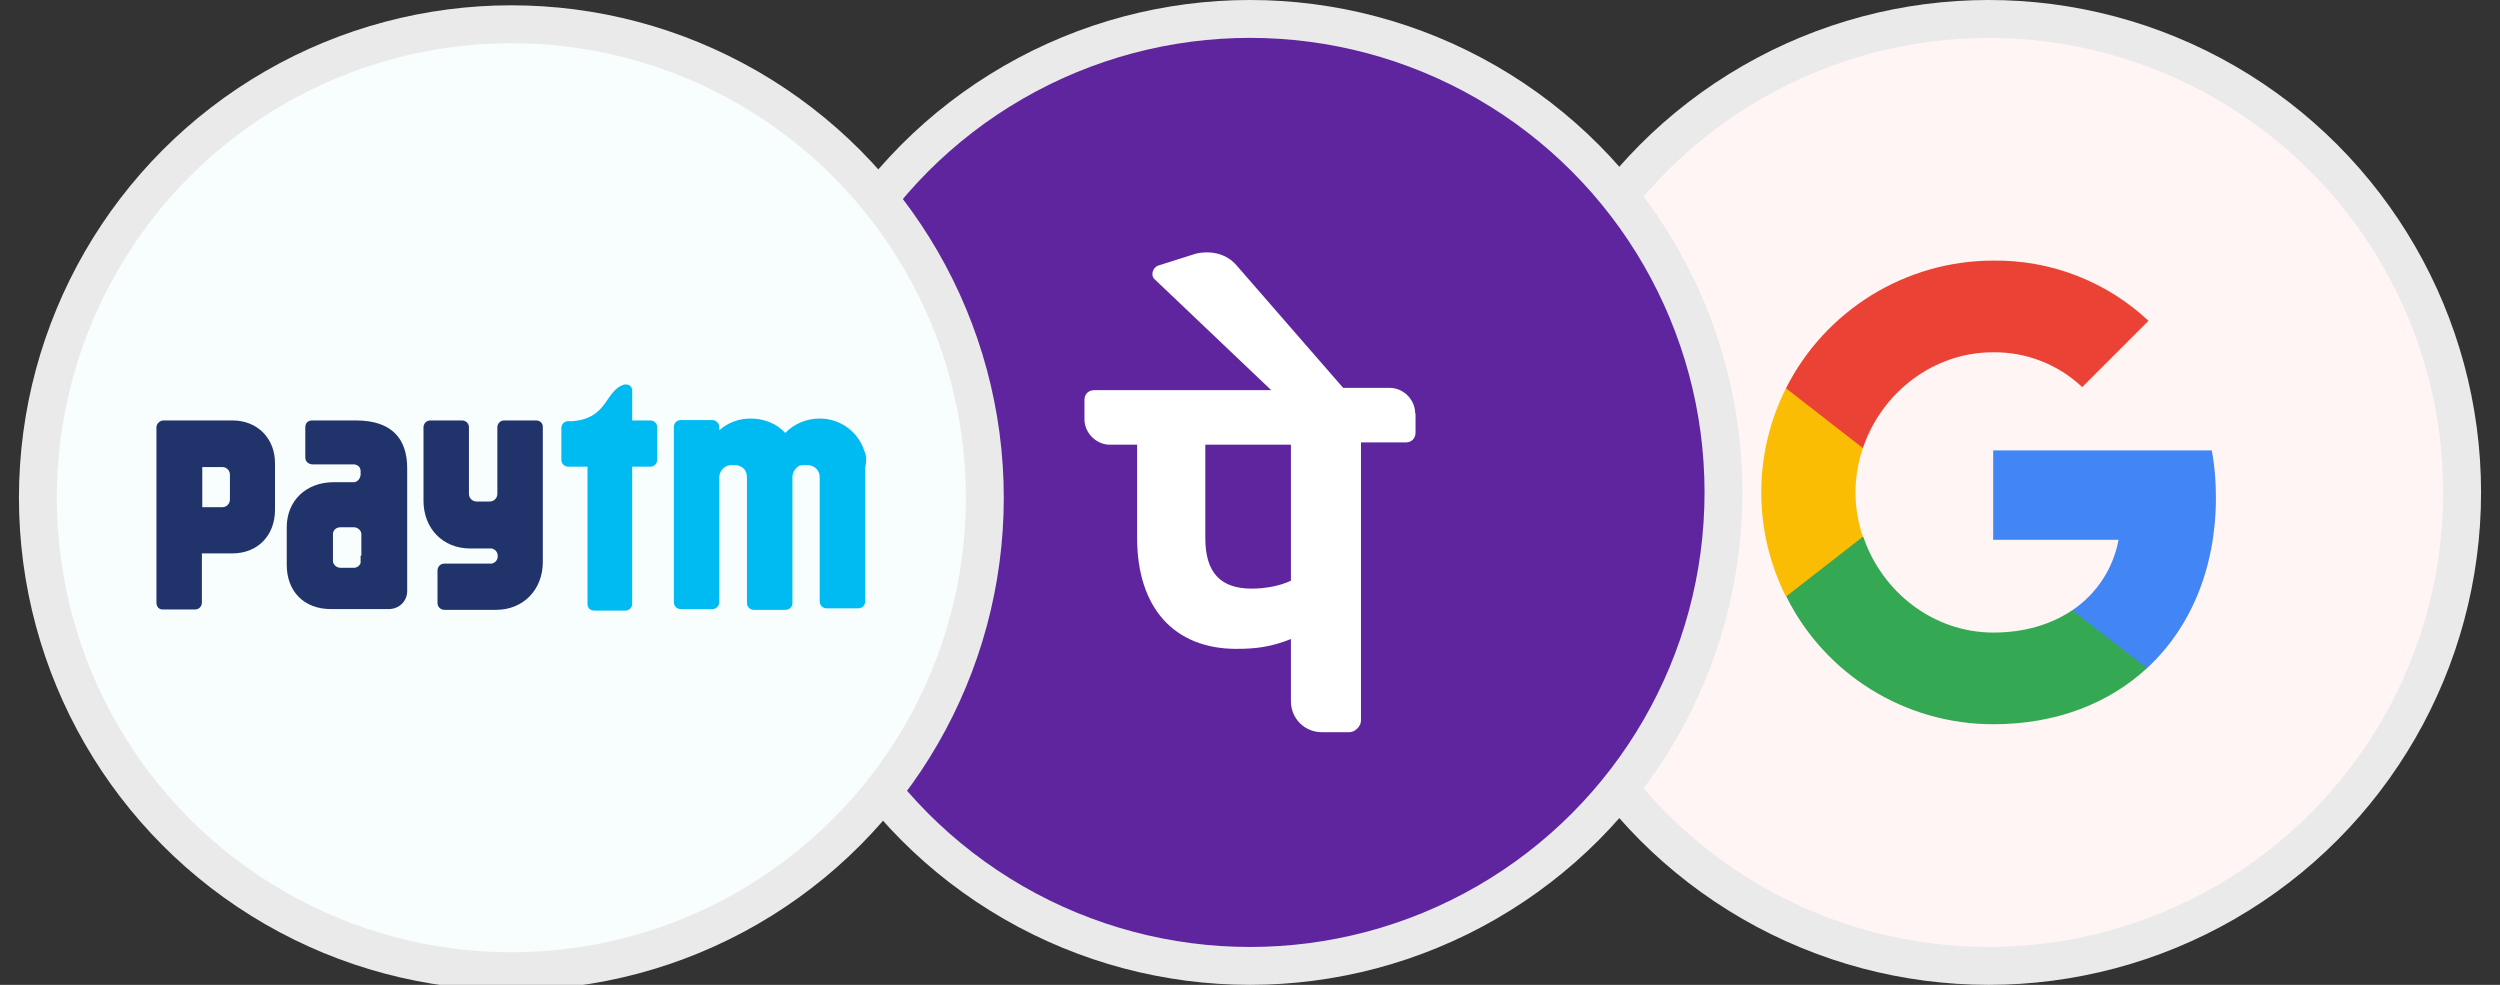 <?xml version="1.0" encoding="UTF-8"?> <svg xmlns="http://www.w3.org/2000/svg" xmlns:xlink="http://www.w3.org/1999/xlink" version="1.1" id="Layer_1" x="0px" y="0px" width="66px" height="26px" viewBox="0 0 66 26" style="enable-background:new 0 0 66 26;" xml:space="preserve"><rect x="0" y="0" width="66" height="26" fill="#333333" stroke="none"/> <style type="text/css"> .st0{fill:#FEF5F4;stroke:#EAEAEA;} .st1{fill:#4285F4;} .st2{fill:#34A853;} .st3{fill:#FBBC04;} .st4{fill:#EA4335;} .st5{fill:#5F259F;stroke:#EAEAEA;} .st6{fill:#FFFFFF;} .st7{fill:#F8FDFE;stroke:#EAEAEA;} .st8{fill-rule:evenodd;clip-rule:evenodd;fill:#00BAF2;} .st9{fill-rule:evenodd;clip-rule:evenodd;fill:#20336B;} </style> <g> <circle class="st0" cx="52.5" cy="13" r="12.5"></circle> <g> <path class="st1" d="M58.5,13.14c0-0.42-0.03-0.83-0.11-1.25h-5.77v2.36h3.31c-0.14,0.76-0.58,1.43-1.22,1.86v1.53h1.97 C57.83,16.58,58.5,15,58.5,13.14L58.5,13.14z"></path> <path class="st2" d="M52.62,19.12c1.65,0,3.04-0.54,4.06-1.48l-1.97-1.53c-0.55,0.37-1.26,0.59-2.08,0.59 c-1.6,0-2.95-1.08-3.44-2.53h-2.03v1.58C48.19,17.82,50.31,19.12,52.62,19.12z"></path> <path class="st3" d="M49.18,14.17c-0.26-0.76-0.26-1.58,0-2.34v-1.58h-2.03c-0.87,1.73-0.87,3.77,0,5.5L49.18,14.17z"></path> <path class="st4" d="M52.62,9.3c0.87-0.01,1.72,0.32,2.35,0.92l1.75-1.75c-1.11-1.04-2.58-1.61-4.1-1.59 c-2.31,0-4.43,1.31-5.47,3.37l2.03,1.58C49.67,10.38,51.02,9.3,52.62,9.3z"></path> </g> </g> <g> <circle class="st5" cx="33" cy="13" r="12.5"></circle> <path id="path36" class="st6" d="M37.36,10.91c0-0.36-0.31-0.67-0.67-0.67h-1.23l-2.82-3.24C32.38,6.7,31.97,6.6,31.56,6.7 l-0.98,0.31c-0.15,0.05-0.21,0.26-0.1,0.36l3.08,2.93h-4.67c-0.15,0-0.26,0.1-0.26,0.26v0.51c0,0.36,0.31,0.67,0.67,0.67h0.72v2.46 c0,1.85,0.98,2.93,2.62,2.93c0.51,0,0.92-0.05,1.44-0.26v1.64c0,0.46,0.36,0.82,0.82,0.82h0.72c0.15,0,0.31-0.15,0.31-0.31v-7.34 h1.18c0.15,0,0.26-0.1,0.26-0.26V10.91z M34.08,15.33c-0.31,0.15-0.72,0.21-1.03,0.21c-0.82,0-1.23-0.41-1.23-1.34v-2.46h2.26 V15.33z"></path> </g> <g> <circle class="st7" cx="13.5" cy="13.14" r="12.5"></circle> <g id="Page-1_1_"> <g id="Paytm-Mall-Copy"> <g id="Page-1"> <g id="Group-Copy"> <path id="Fill-1" class="st8" d="M22.82,11.91c-0.16-0.51-0.64-0.86-1.17-0.86h-0.02c-0.35,0-0.68,0.15-0.9,0.38 c-0.22-0.24-0.55-0.38-0.9-0.38h-0.02c-0.31,0-0.6,0.11-0.82,0.31v-0.09c0-0.09-0.09-0.18-0.18-0.18h-0.84 c-0.11,0-0.18,0.09-0.18,0.18v4.63c0,0.11,0.09,0.18,0.18,0.18h0.84c0.09,0,0.16-0.07,0.18-0.16v-3.35 c0.02-0.15,0.13-0.27,0.29-0.29h0.15c0.07,0,0.13,0.04,0.18,0.07c0.07,0.05,0.11,0.15,0.11,0.26v3.31 c0,0.11,0.09,0.18,0.18,0.18h0.84c0.09,0,0.18-0.07,0.18-0.18V12.6c0-0.11,0.05-0.2,0.13-0.27c0.04-0.04,0.09-0.05,0.15-0.05 h0.15c0.18,0.02,0.29,0.16,0.29,0.31v3.29c0,0.11,0.09,0.18,0.18,0.18h0.84c0.11,0,0.18-0.09,0.18-0.18v-3.53 C22.89,12.11,22.86,12,22.82,11.91"></path> <path id="Fill-3" class="st8" d="M17.17,11.1h-0.48v-0.79l0,0l0,0c0-0.09-0.07-0.16-0.16-0.16c-0.02,0-0.02,0-0.04,0 c-0.53,0.15-0.42,0.9-1.39,0.97h-0.09c-0.02,0-0.02,0-0.04,0l0,0l0,0c-0.09,0.02-0.15,0.09-0.15,0.18v0.84 c0,0.11,0.09,0.18,0.18,0.18h0.51v3.62c0,0.11,0.07,0.18,0.18,0.18h0.82c0.11,0,0.18-0.09,0.18-0.18v-3.62h0.48 c0.11,0,0.18-0.09,0.18-0.18v-0.86C17.35,11.17,17.26,11.1,17.17,11.1"></path> <path id="Fill-4" class="st9" d="M14.15,11.1h-0.84c-0.11,0-0.18,0.09-0.18,0.18v1.76c0,0.11-0.09,0.2-0.2,0.2h-0.35 c-0.11,0-0.2-0.09-0.2-0.2v-1.76c0-0.11-0.09-0.18-0.18-0.18h-0.84c-0.11,0-0.18,0.09-0.18,0.18v1.94 c0,0.73,0.51,1.26,1.23,1.26h0.53c0,0,0.02,0,0.04,0c0.09,0.02,0.16,0.09,0.16,0.2c0,0.11-0.07,0.18-0.16,0.2c0,0,0,0-0.02,0 h-1.23c-0.11,0-0.18,0.09-0.18,0.18v0.86c0,0.11,0.09,0.18,0.18,0.18h1.37c0.71,0,1.23-0.53,1.23-1.26v-3.57 C14.33,11.17,14.26,11.1,14.15,11.1"></path> <path id="Fill-5" class="st9" d="M6.07,12.66v0.53c0,0.11-0.09,0.2-0.2,0.2H5.79l0,0H5.34v-1.06h0.53c0.11,0,0.2,0.09,0.2,0.2 V12.66L6.07,12.66L6.07,12.66z M6.14,11.1H4.31c-0.09,0-0.18,0.09-0.18,0.18v4.63c0,0.11,0.07,0.18,0.16,0.18h0.86 c0.11,0,0.18-0.09,0.18-0.18v-1.3h0.8c0.68,0,1.13-0.48,1.13-1.15v-1.21C7.27,11.58,6.8,11.1,6.14,11.1L6.14,11.1L6.14,11.1z"></path> <path id="Fill-6" class="st9" d="M9.52,14.65v0.13c0,0.02,0,0.02,0,0.04c0,0.02,0,0.02,0,0.04l0,0 c-0.02,0.07-0.09,0.13-0.18,0.13H8.99c-0.11,0-0.2-0.09-0.2-0.18v-0.16l0,0v-0.42l0,0v-0.13l0,0c0-0.11,0.09-0.18,0.2-0.18 h0.35c0.11,0,0.2,0.09,0.2,0.18v0.57H9.52L9.52,14.65z M9.4,11.1H8.24c-0.11,0-0.18,0.07-0.18,0.18v0.8 c0,0.11,0.09,0.18,0.2,0.18h1.1c0.09,0.02,0.16,0.07,0.16,0.18v0.11c-0.02,0.09-0.07,0.16-0.16,0.18H8.81 c-0.73,0-1.24,0.49-1.24,1.19v0.99c0,0.69,0.44,1.17,1.17,1.17h1.52c0.27,0,0.49-0.2,0.49-0.48v-3.24 C10.75,11.59,10.35,11.1,9.4,11.1L9.4,11.1L9.4,11.1z"></path> </g> </g> </g> </g> </g> </svg> 